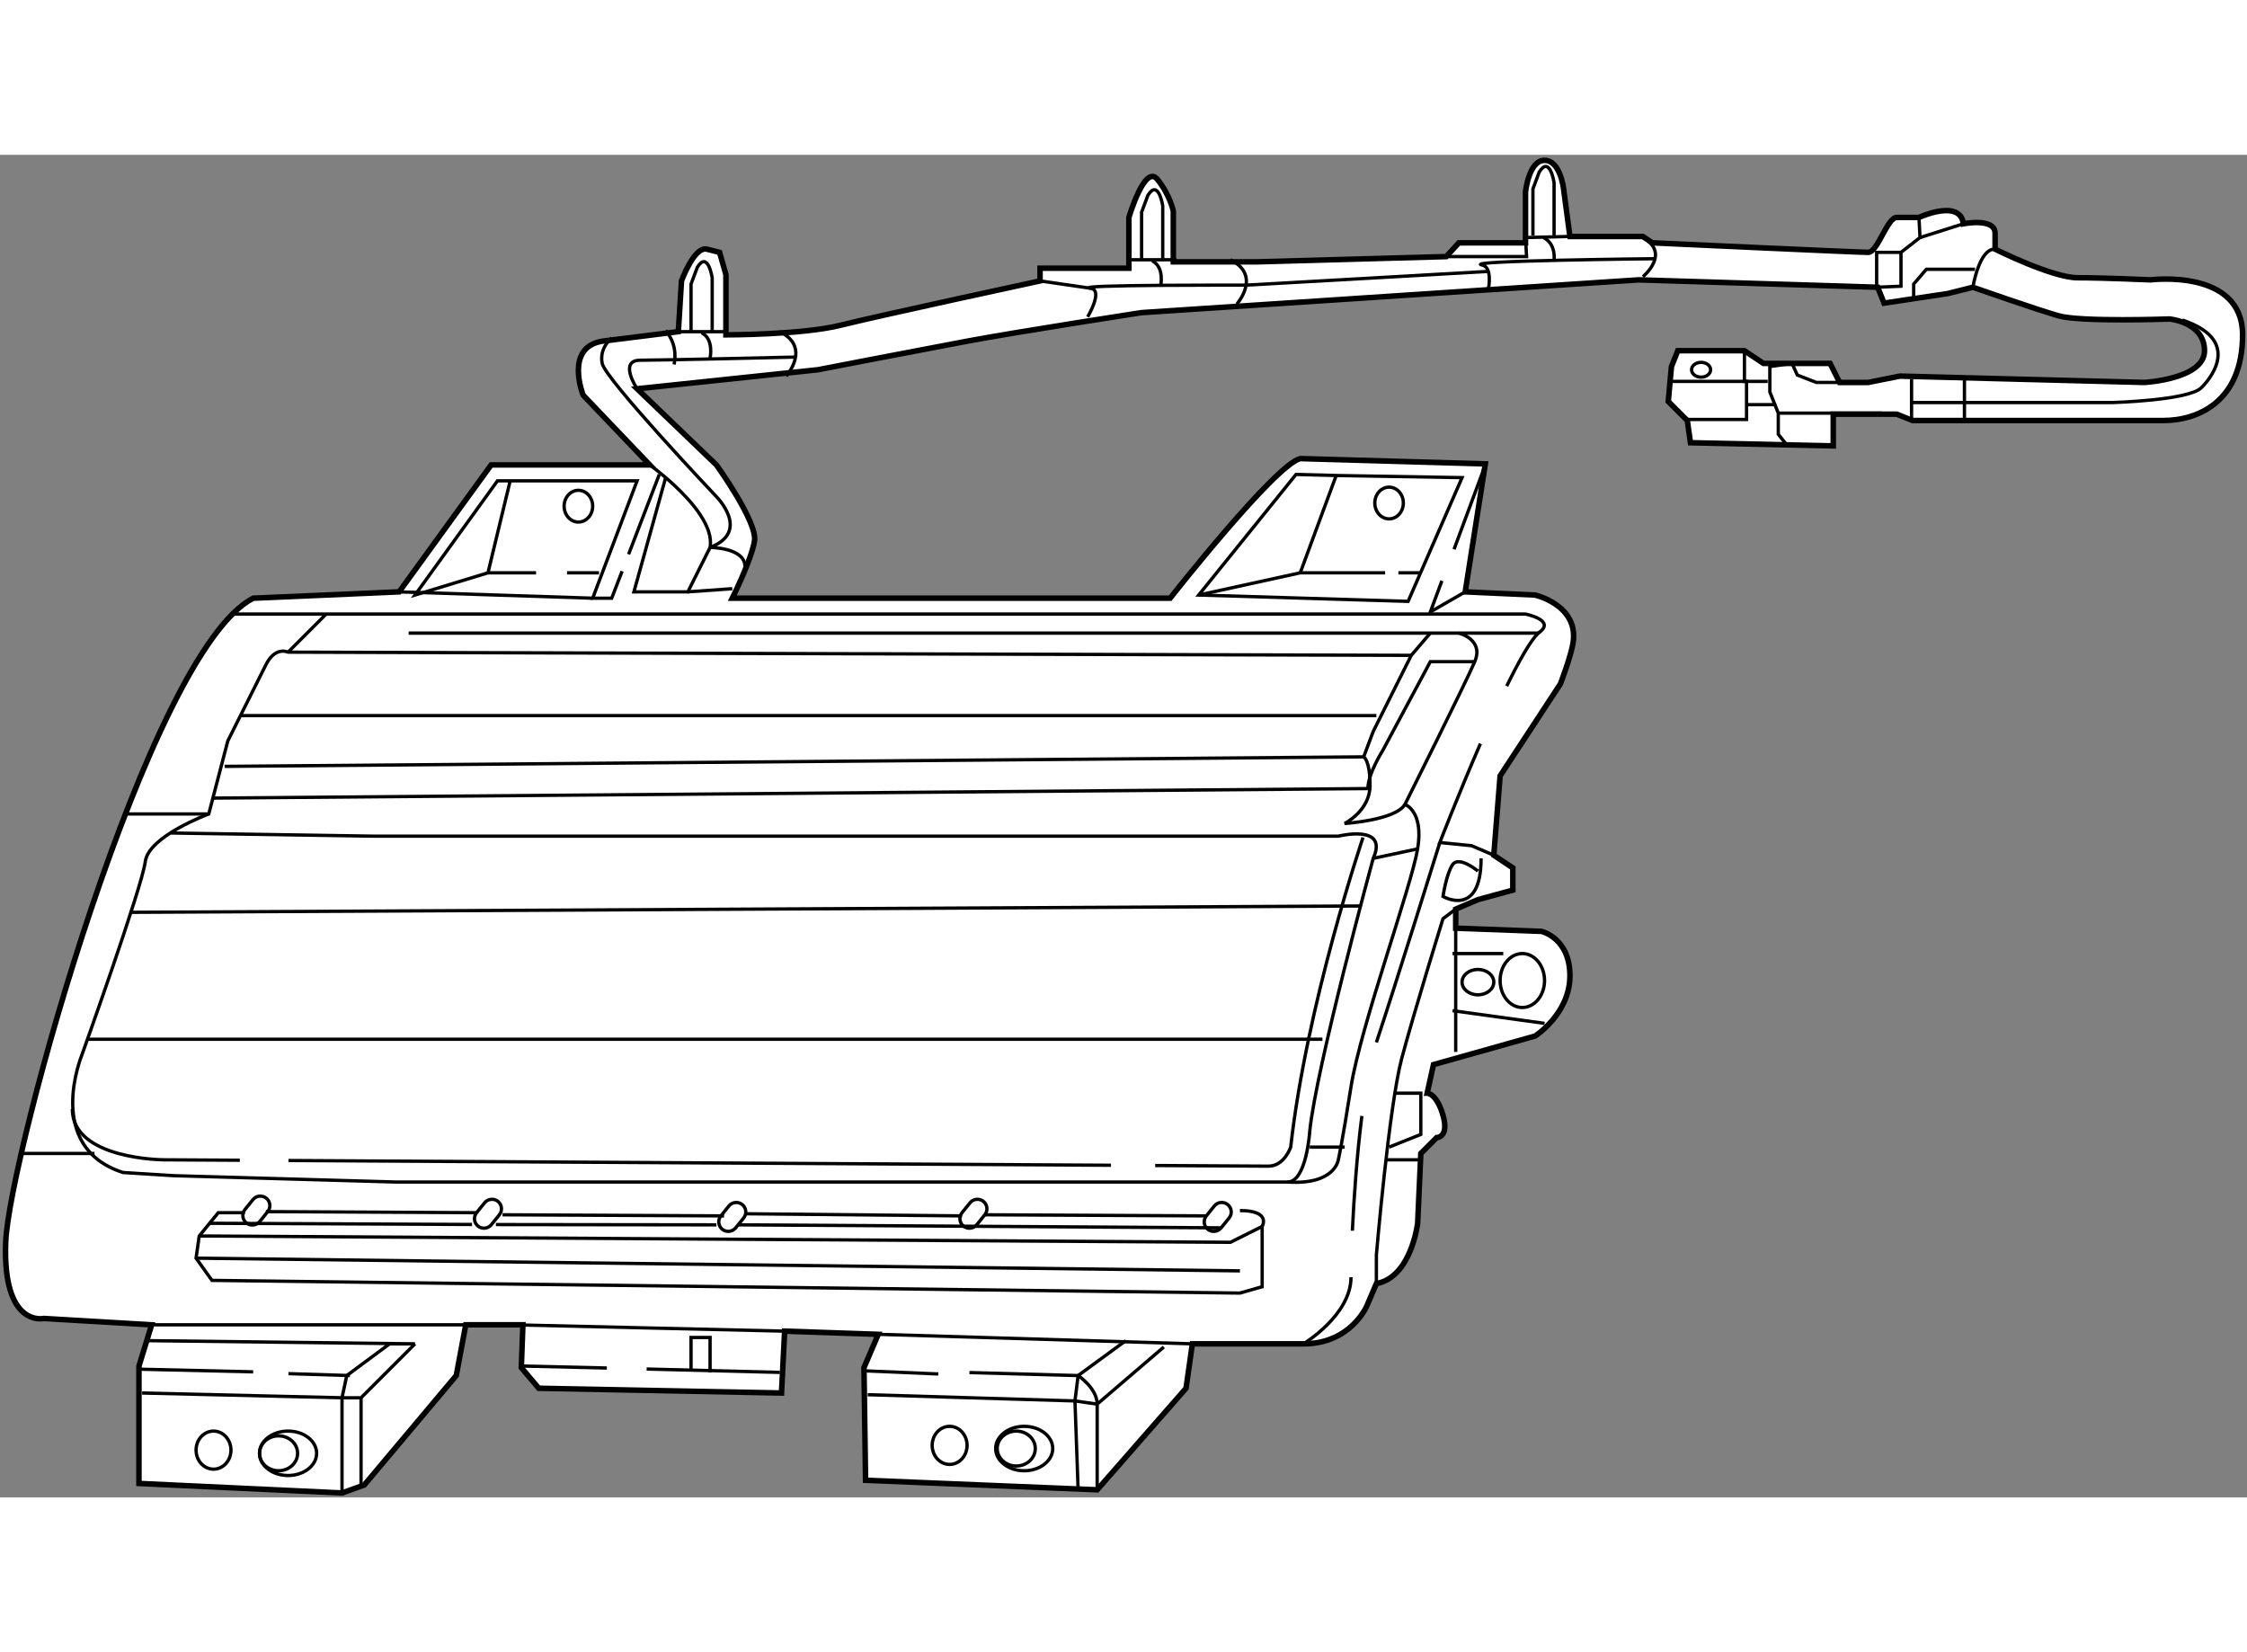 <?xml version="1.0" encoding="utf-8"?>
<!-- Generator: Adobe Illustrator 15.1.0, SVG Export Plug-In . SVG Version: 6.00 Build 0)  -->
<!DOCTYPE svg PUBLIC "-//W3C//DTD SVG 1.1//EN" "http://www.w3.org/Graphics/SVG/1.1/DTD/svg11.dtd">
<svg version="1.1" xmlns="http://www.w3.org/2000/svg" xmlns:xlink="http://www.w3.org/1999/xlink" x="0px" y="0px" width="244.8px"
	 height="180px" viewBox="19.267 29.376 203.603 121.649" enable-background="new 0 0 244.8 180" xml:space="preserve">
    
<rect x="19.267" y="29.376" width="203.603" height="121.649" fill="#808080" stroke="none"/>
    
<g><path fill="#FFFFFF" stroke="#000000" stroke-width="0.5" d="M55.432,68.975l8.337-11.5h14.375l-6.037-6.325
			c0,0-1.725-4.313,1.725-4.887l6.9-0.863l0.287-4.6c0,0,1.15-3.162,2.3-2.875c1.15,0.288,1.15,0.288,1.15,0.288l0.575,2.013v5.462
			c0,0,6.9,0,10.35-0.862c3.45-0.863,18.113-4.025,18.113-4.025v-1.15h8.05v-4.6c0,0,1.438-4.887,2.587-3.45
			c1.15,1.438,1.438,2.875,1.438,2.875v4.6h7.476l17.25-0.479l1.149-1.246h6.038v-4.6c0,0,0.287-2.875,1.725-2.875
			s1.725,2.587,1.725,2.587l0.575,4.313h6.612l0.863,0.575c0,0,18.688,0.862,19.55,0.862s1.725-3.163,2.587-3.163
			c0.863,0,2.013,0,2.013,0s3.737-1.725,4.025,0.575c0,0,2.875-0.575,2.875,0.862s0,1.438,0,1.438s5.175,2.588,7.475,2.588
			s6.614,0.192,6.614,0.192s8.336-1.055,8.336,4.983s-4.025,7.763-7.188,7.763s-22.713,0-22.713,0l-1.438-0.575h-5.75v2.875
			l-12.938-0.288l-0.287-2.012l-1.725-1.725l0.287-3.163l0.575-1.438h6.037l1.726,1.15h2.587h3.45L185.957,50h2.588l2.875-0.575
			L213.558,50c0,0,5.462-0.288,5.462-2.875s-3.162-2.875-3.162-2.875s-8.05,0.288-10.063-0.288c-2.013-0.575-7.763-2.587-7.763-2.587
			l-2.3,0.575l-5.75,0.862l-0.575-1.438l-21.658-0.67l-45.042,2.97c0,0-11.212,1.725-15.813,2.588
			c-4.6,0.862-13.512,2.587-13.512,2.587l-16.388,1.725l7.188,6.9c0,0,3.738,5.175,3.45,6.9S85.62,69.55,85.62,69.55h39.675
			c0,0,9.487-12.075,11.787-12.65l16.771,0.479l-1.821,11.596l6.325,0.288c0,0,3.972,0.902,3.45,4.313
			c-0.191,1.246-1.15,3.737-1.15,3.737l-5.463,8.337l-0.574,7.188l1.725,1.149V96l-3.162,0.862l-2.013,0.862v1.726l7.763,0.287
			c0,0,2.587,0.575,2.587,4.025s-3.162,5.462-3.162,5.462l-9.2,2.588l-0.575,2.588c0,0,0.862,0,1.438,2.012
			c0.575,2.013-0.575,2.013-0.575,2.013l-1.438,1.438l-0.287,6.325c0,0-0.575,4.888-3.737,5.463l-0.862,2.012
			c0,0-1.438,3.45-5.75,3.45h-10.063l-0.575,4.025l-8.05,9.2l-20.988-0.863l-0.144-10.206l1.294-3.019l-8.481-0.287l-0.287,5.605
			l-21.994-0.431l-1.581-1.869l0.144-3.881H61.47l-0.862,4.6l-8.338,9.919l-2.012,0.719l-18.4-0.862v-10.638l1.15-3.737l-9.775-0.575
			c0,0-3.738,0.862-3.45-6.9C20.07,120.15,32.72,74.438,42.207,69.55L55.432,68.975z"></path><path fill="none" stroke="#000000" stroke-width="0.3" d="M155.793,77.511c1.098-2.245,2.123-4.069,2.852-4.798H56.295"></path><path fill="none" stroke="#000000" stroke-width="0.3" d="M154.62,92.838l-2.013-0.863l-2.875-0.287c0,0,1.687-4.374,3.676-8.958"></path><path fill="none" stroke="#000000" stroke-width="0.3" d="M151.457,72.712c0,0,2.3,0.575,1.438,2.587
			c-0.862,2.013-6.325,12.938-6.325,12.938s1.726,0.575,1.15,4.025s-5.175,16.1-6.037,21.563c-0.863,5.462-1.15,6.612-1.15,6.612
			s-0.287,2.3-4.6,2.013"></path><path fill="none" stroke="#000000" stroke-width="0.3" d="M143.982,109.8c1.725-5.175,5.75-18.112,5.75-18.112"></path><path fill="none" stroke="#000000" stroke-width="0.3" d="M141.807,126.863c0.142-3.009,0.415-6.9,0.861-10.4"></path><path fill="none" stroke="#000000" stroke-width="0.3" d="M137.37,137.112c0,0,4.313-2.587,4.313-6.037"></path><line fill="none" stroke="#000000" stroke-width="0.3" x1="151.17" y1="110.662" x2="151.17" y2="99.45"></line><ellipse fill="none" stroke="#000000" stroke-width="0.3" cx="157.207" cy="104.193" rx="2.013" ry="2.444"></ellipse><path fill="none" stroke="#000000" stroke-width="0.3" d="M153.183,94.275c0,0-1.726-1.438-2.301-0.575
			c-0.574,0.862-0.862,2.875-0.862,2.875s3.45,2.013,3.45-3.45"></path><ellipse fill="none" stroke="#000000" stroke-width="0.3" cx="153.183" cy="104.338" rx="1.438" ry="1.149"></ellipse><polyline fill="none" stroke="#000000" stroke-width="0.3" points="145.707,114.4 148.007,114.4 148.007,118.138 145.132,119.287 	
			"></polyline><line fill="none" stroke="#000000" stroke-width="0.3" x1="150.882" y1="101.75" x2="155.482" y2="101.75"></line><line fill="none" stroke="#000000" stroke-width="0.3" x1="150.882" y1="106.925" x2="159.22" y2="108.075"></line><line fill="none" stroke="#000000" stroke-width="0.3" x1="144.845" y1="120.438" x2="148.007" y2="120.438"></line><path fill="none" stroke="#000000" stroke-width="0.3" d="M107.11,139.717l9.847,0.271c0,0,1.726,1.15,1.726,2.588s0,7.763,0,7.763
			"></path><line fill="none" stroke="#000000" stroke-width="0.3" x1="97.551" y1="139.557" x2="104.287" y2="139.842"></line><ellipse fill="none" stroke="#000000" stroke-width="0.3" cx="112.07" cy="146.6" rx="2.587" ry="2.013"></ellipse><ellipse fill="none" stroke="#000000" stroke-width="0.3" cx="105.313" cy="146.313" rx="1.581" ry="1.725"></ellipse><line fill="none" stroke="#000000" stroke-width="0.3" x1="127.308" y1="137.112" x2="98.845" y2="136.25"></line><polyline fill="none" stroke="#000000" stroke-width="0.3" points="97.894,141.721 116.67,142.287 118.683,142.575 124.72,137.4 	
			"></polyline><line fill="none" stroke="#000000" stroke-width="0.3" x1="90.363" y1="135.963" x2="65.782" y2="135.388"></line><path fill="none" stroke="#000000" stroke-width="0.3" d="M148.87,72.712l-1.726,2.013l-3.45,6.9l-0.862,2.3
			c0,0,0.575,0.288,0.575,2.588c0,2.3-2.3,3.45-2.3,3.45s4.6-0.288,5.462-1.725"></path><line fill="none" stroke="#000000" stroke-width="0.3" x1="143.982" y1="80.188" x2="41.057" y2="80.188"></line><line fill="none" stroke="#000000" stroke-width="0.3" x1="39.62" y1="84.788" x2="142.832" y2="83.925"></line><path fill="none" stroke="#000000" stroke-width="0.3" d="M34.732,90.825l18.4,0.287h87.4c0,0,4.6-1.15,3.162,2.013
			c0,0-5.175,18.975-5.75,24.725c0,0-0.287,4.601-2.012,4.601H55.145l-20.125-0.575l-4.6-0.287
			c-7.188-2.301-3.738-10.638-3.738-10.638s5.462-15.237,5.75-17.538c0.288-2.3,5.75-4.312,5.75-4.312l1.725-6.613
			c0,0,2.587-5.175,3.45-6.9c0.862-1.725,2.012-1.15,2.012-1.15l101.775,0.288"></path><line fill="none" stroke="#000000" stroke-width="0.3" x1="30.995" y1="98.013" x2="142.545" y2="97.438"></line><line fill="none" stroke="#000000" stroke-width="0.3" x1="27.257" y1="109.513" x2="139.095" y2="109.513"></line><path fill="none" stroke="#000000" stroke-width="0.3" d="M40.195,70.987h117.3c0,0,2.875,0.575,1.149,1.725"></path><path fill="none" stroke="#000000" stroke-width="0.3" d="M78.145,57.475c0,0,1.026,0.733,2.192,1.816
			c1.662,1.544,3.609,3.8,3.271,5.659l-2.013,4.025h-4.888l2.875-10.35"></path><line fill="none" stroke="#000000" stroke-width="0.3" x1="76.224" y1="65.574" x2="79.007" y2="58.337"></line><polyline fill="none" stroke="#000000" stroke-width="0.3" points="65.495,58.913 63.482,67.25 56.87,69.263 64.345,58.913 
			76.995,58.913 72.97,69.55 74.695,69.55 75.636,67.104 	"></polyline><line fill="none" stroke="#000000" stroke-width="0.3" x1="81.595" y1="68.975" x2="85.62" y2="68.688"></line><line fill="none" stroke="#000000" stroke-width="0.3" x1="45.37" y1="74.438" x2="48.82" y2="70.987"></line><line fill="none" stroke="#000000" stroke-width="0.3" x1="30.707" y1="89.1" x2="38.182" y2="89.1"></line><line fill="none" stroke="#000000" stroke-width="0.3" x1="21.22" y1="119.862" x2="27.832" y2="119.862"></line><path fill="none" stroke="#000000" stroke-width="0.3" d="M152.895,75.3h-4.024l-4.313,8.05c0,0-1.342,2.108-1.342,3.45
			L38.47,87.663"></path><path fill="none" stroke="#000000" stroke-width="0.3" d="M40.996,120.477l-6.838-0.039c0,0-8.337,0-8.337-4.6"></path><line fill="none" stroke="#000000" stroke-width="0.3" x1="119.933" y1="120.931" x2="45.403" y2="120.502"></line><path fill="none" stroke="#000000" stroke-width="0.3" d="M142.771,91.232c0,0-5.114,15.117-6.552,28.055
			c0,0-0.575,1.726-2.013,1.726l-10.268-0.059"></path><line fill="none" stroke="#000000" stroke-width="0.3" x1="141.107" y1="119.287" x2="137.944" y2="119.287"></line><line fill="none" stroke="#000000" stroke-width="0.3" x1="143.694" y1="93.125" x2="147.72" y2="92.263"></line><polygon fill="none" stroke="#000000" stroke-width="0.3" points="127.882,69.263 136.699,58.337 140.437,58.434 151.745,58.625 
			146.857,69.837 	"></polygon><line fill="none" stroke="#000000" stroke-width="0.3" x1="70.646" y1="67.25" x2="73.545" y2="67.25"></line><line fill="none" stroke="#000000" stroke-width="0.3" x1="63.482" y1="67.25" x2="67.842" y2="67.25"></line><polyline fill="none" stroke="#000000" stroke-width="0.3" points="144.775,67.25 137.082,67.25 127.882,69.263 	"></polyline><line fill="none" stroke="#000000" stroke-width="0.3" x1="148.007" y1="67.25" x2="145.978" y2="67.25"></line><line fill="none" stroke="#000000" stroke-width="0.3" x1="151.019" y1="65.116" x2="153.854" y2="57.475"></line><polyline fill="none" stroke="#000000" stroke-width="0.3" points="149.92,67.973 148.87,70.796 152.032,68.975 	"></polyline><line fill="none" stroke="#000000" stroke-width="0.3" x1="140.341" y1="58.434" x2="137.082" y2="67.25"></line><ellipse fill="none" stroke="#000000" stroke-width="0.3" cx="71.676" cy="61.212" rx="1.294" ry="1.438"></ellipse><ellipse fill="none" stroke="#000000" stroke-width="0.3" cx="145.132" cy="60.925" rx="1.293" ry="1.438"></ellipse><path fill="none" stroke="#000000" stroke-width="0.3" d="M62.45,125.23c-0.299,0.371-0.242,0.914,0.128,1.213l0,0
			c0.371,0.299,0.915,0.24,1.214-0.129l0.723-0.896c0.299-0.369,0.243-0.913-0.128-1.213l0,0c-0.37-0.298-0.914-0.241-1.213,0.13
			L62.45,125.23z"></path><path fill="none" stroke="#000000" stroke-width="0.3" d="M41.462,124.943c-0.299,0.37-0.242,0.914,0.128,1.213l0,0
			c0.371,0.299,0.915,0.24,1.214-0.129l0.723-0.896c0.299-0.369,0.243-0.913-0.128-1.213l0,0c-0.37-0.299-0.914-0.241-1.213,0.129
			L41.462,124.943z"></path><path fill="none" stroke="#000000" stroke-width="0.3" d="M84.587,125.519c-0.299,0.37-0.242,0.914,0.128,1.213l0,0
			c0.371,0.299,0.915,0.24,1.214-0.13l0.723-0.895c0.299-0.37,0.243-0.913-0.128-1.213l0,0c-0.37-0.299-0.914-0.241-1.213,0.129
			L84.587,125.519z"></path><path fill="none" stroke="#000000" stroke-width="0.3" d="M106.437,125.23c-0.299,0.371-0.242,0.914,0.128,1.213l0,0
			c0.372,0.299,0.915,0.24,1.214-0.129l0.723-0.896c0.299-0.369,0.243-0.913-0.129-1.213l0,0c-0.37-0.298-0.914-0.241-1.213,0.13
			L106.437,125.23z"></path><path fill="none" stroke="#000000" stroke-width="0.3" d="M128.574,125.519c-0.299,0.37-0.241,0.914,0.128,1.213l0,0
			c0.372,0.299,0.915,0.24,1.215-0.13l0.723-0.895c0.3-0.37,0.242-0.913-0.13-1.213l0,0c-0.369-0.299-0.913-0.241-1.213,0.129
			L128.574,125.519z"></path><path fill="none" stroke="#000000" stroke-width="0.3" d="M143.982,131.65v-2.588c0,0,1.149-13.513,2.3-17.825
			s3.737-12.649,3.737-12.649l1.15-0.863"></path><line fill="none" stroke="#000000" stroke-width="0.3" x1="33.007" y1="135.388" x2="61.47" y2="135.388"></line><polyline fill="none" stroke="#000000" stroke-width="0.3" points="116.957,150.338 116.67,142.287 116.957,139.987 
			121.27,136.825 	"></polyline><polyline fill="none" stroke="#000000" stroke-width="0.3" points="50.257,150.625 50.257,142 50.688,139.987 54.57,137.112 
			56.87,137.112 32.72,136.825 	"></polyline><line fill="none" stroke="#000000" stroke-width="0.3" x1="77.859" y1="139.395" x2="89.932" y2="139.7"></line><line fill="none" stroke="#000000" stroke-width="0.3" x1="66.645" y1="139.125" x2="74.253" y2="139.303"></line><polyline fill="none" stroke="#000000" stroke-width="0.3" points="32.145,141.568 50.257,142 51.982,142 56.87,137.112 	"></polyline><line fill="none" stroke="#000000" stroke-width="0.3" x1="45.403" y1="139.813" x2="50.976" y2="139.987"></line><line fill="none" stroke="#000000" stroke-width="0.3" x1="32.001" y1="139.412" x2="42.206" y2="139.65"></line><line fill="none" stroke="#000000" stroke-width="0.3" x1="51.982" y1="150.193" x2="51.982" y2="142"></line><line fill="none" stroke="#000000" stroke-width="0.3" x1="55.432" y1="68.975" x2="72.97" y2="69.55"></line><path fill="none" stroke="#000000" stroke-width="0.3" d="M41.462,125.23h-2.417l-1.725,2.107l-0.288,2.012l1.438,2.013l93.15,1.15
			l2.012-0.575v-5.463c0,0,0.863-1.438-2.012-1.438"></path><line fill="none" stroke="#000000" stroke-width="0.3" x1="108.502" y1="125.419" x2="128.574" y2="125.519"></line><line fill="none" stroke="#000000" stroke-width="0.3" x1="86.77" y1="125.325" x2="106.437" y2="125.519"></line><line fill="none" stroke="#000000" stroke-width="0.3" x1="64.802" y1="125.419" x2="84.874" y2="125.519"></line><line fill="none" stroke="#000000" stroke-width="0.3" x1="43.357" y1="125.132" x2="62.449" y2="125.23"></line><line fill="none" stroke="#000000" stroke-width="0.3" x1="37.032" y1="129.35" x2="131.62" y2="130.5"></line><polyline fill="none" stroke="#000000" stroke-width="0.3" points="37.32,127.338 130.757,127.912 133.632,126.475 	"></polyline><line fill="none" stroke="#000000" stroke-width="0.3" x1="86.195" y1="126.331" x2="129.917" y2="126.602"></line><line fill="none" stroke="#000000" stroke-width="0.3" x1="64.202" y1="126.306" x2="84.182" y2="126.331"></line><line fill="none" stroke="#000000" stroke-width="0.3" x1="38.182" y1="126.188" x2="62.039" y2="126.297"></line><path fill="none" stroke="#000000" stroke-width="0.3" d="M74.695,45.975c0,0-1.15,0.862-0.863,2.3
			c0.288,1.438,10.35,12.075,10.35,12.075s3.163,3.163-0.575,4.6c0,0,3.162,0,3.162,1.725"></path><path fill="none" stroke="#000000" stroke-width="0.3" d="M90.507,49.425c0,0,2.3-2.587-0.575-4.025"></path><path fill="none" stroke="#000000" stroke-width="0.3" d="M76.995,50.575c0,0-1.725-2.588,0.288-2.588S91.37,47.7,91.37,47.7"></path><line fill="none" stroke="#000000" stroke-width="0.3" x1="80.732" y1="45.4" x2="85.045" y2="45.4"></line><ellipse fill="none" stroke="#000000" stroke-width="0.3" cx="111.351" cy="146.6" rx="1.725" ry="1.582"></ellipse><ellipse fill="none" stroke="#000000" stroke-width="0.3" cx="45.37" cy="147.031" rx="2.587" ry="2.013"></ellipse><ellipse fill="none" stroke="#000000" stroke-width="0.3" cx="38.614" cy="146.744" rx="1.581" ry="1.725"></ellipse><ellipse fill="none" stroke="#000000" stroke-width="0.3" cx="44.507" cy="147.031" rx="1.725" ry="1.581"></ellipse><polyline fill="none" stroke="#000000" stroke-width="0.3" points="83.607,139.7 83.607,136.537 81.882,136.537 81.882,139.412 	
			"></polyline><path fill="none" stroke="#000000" stroke-width="0.3" d="M83.799,45.496v-4.983c0,0-0.384-2.491-1.342-0.958l-0.575,1.533v4.217"></path><path fill="none" stroke="#000000" stroke-width="0.3" d="M83.607,47.796c0,0,0.383-1.725-0.767-2.3"></path><path fill="none" stroke="#000000" stroke-width="0.3" d="M79.582,45.305c0,0,1.151,1.15,0.767,3.066"></path><path fill="none" stroke="#000000" stroke-width="0.3" d="M131.332,42.908c0,0,2.3-2.588-0.575-4.025"></path><path fill="none" stroke="#000000" stroke-width="0.3" d="M117.82,44.058c0,0,1.437-2.396,0.288-2.587
			c-1.985-0.332,14.087-0.288,14.087-0.288l21.947-1.246"></path><line fill="none" stroke="#000000" stroke-width="0.3" x1="121.558" y1="38.883" x2="125.87" y2="38.883"></line><path fill="none" stroke="#000000" stroke-width="0.3" d="M124.624,38.979v-4.983c0,0-0.384-2.491-1.342-0.958l-0.575,1.533v4.217"></path><path fill="none" stroke="#000000" stroke-width="0.3" d="M124.433,41.279c0,0,0.384-1.725-0.767-2.3"></path><path fill="none" stroke="#000000" stroke-width="0.3" d="M168.134,40.417c0,0,2.683-2.204-0.192-3.642"></path><path fill="none" stroke="#000000" stroke-width="0.3" d="M154.142,41.471c0,0,0.383-1.917-0.575-2.109
			c-1.974-0.396,15.62-0.574,15.62-0.574"></path><polyline fill="none" stroke="#000000" stroke-width="0.3" points="161.329,36.774 157.495,36.871 157.591,38.596 150.308,38.596 	
			"></polyline><path fill="none" stroke="#000000" stroke-width="0.3" d="M160.083,36.871v-4.983c0,0-0.384-2.491-1.342-0.958l-0.575,1.533v4.217"></path><path fill="none" stroke="#000000" stroke-width="0.3" d="M160.083,38.884c0,0,0.192-1.438-0.958-2.013"></path><line fill="none" stroke="#000000" stroke-width="0.3" x1="113.507" y1="40.8" x2="118.107" y2="41.471"></line><polyline fill="none" stroke="#000000" stroke-width="0.3" points="170.624,49.905 177.524,49.905 177.524,53.354 172.157,53.354 	
			"></polyline><ellipse fill="none" stroke="#000000" stroke-width="0.3" cx="173.404" cy="48.85" rx="0.863" ry="0.671"></ellipse><polyline fill="none" stroke="#000000" stroke-width="0.3" points="177.332,47.125 177.332,49.905 179.441,49.905 	"></polyline><polyline fill="none" stroke="#000000" stroke-width="0.3" points="185.957,50 183.85,50 182.124,49.33 181.645,48.275 
			179.634,48.563 179.634,50.862 180.399,52.78 180.399,54.696 181.166,55.655 	"></polyline><line fill="none" stroke="#000000" stroke-width="0.3" x1="192.475" y1="49.712" x2="192.475" y2="53.45"></line><line fill="none" stroke="#000000" stroke-width="0.3" x1="197.267" y1="49.712" x2="197.267" y2="53.354"></line><line fill="none" stroke="#000000" stroke-width="0.3" x1="180.399" y1="52.78" x2="189.791" y2="52.78"></line><line fill="none" stroke="#000000" stroke-width="0.3" x1="177.524" y1="52.013" x2="180.208" y2="52.013"></line><path fill="none" stroke="#000000" stroke-width="0.3" d="M192.475,51.821h18.209c0,0,6.899-0.192,8.05-1.342
			s3.45-4.408-1.725-6.133"></path><polygon fill="none" stroke="#000000" stroke-width="0.3" points="189.312,41.375 189.312,38.212 191.517,38.212 191.517,41.28 	
			"></polygon><path fill="none" stroke="#000000" stroke-width="0.3" d="M198.032,41.375c0,0,0.574-3.546,2.013-3.45"></path><polyline fill="none" stroke="#000000" stroke-width="0.3" points="193.145,35.05 193.241,36.871 191.517,38.212 	"></polyline><line fill="none" stroke="#000000" stroke-width="0.3" x1="197.17" y1="35.625" x2="193.241" y2="36.871"></line><polyline fill="none" stroke="#000000" stroke-width="0.3" points="198.225,39.746 193.816,39.746 192.666,41.087 192.666,42.237 	
			"></polyline></g>

  
</svg>